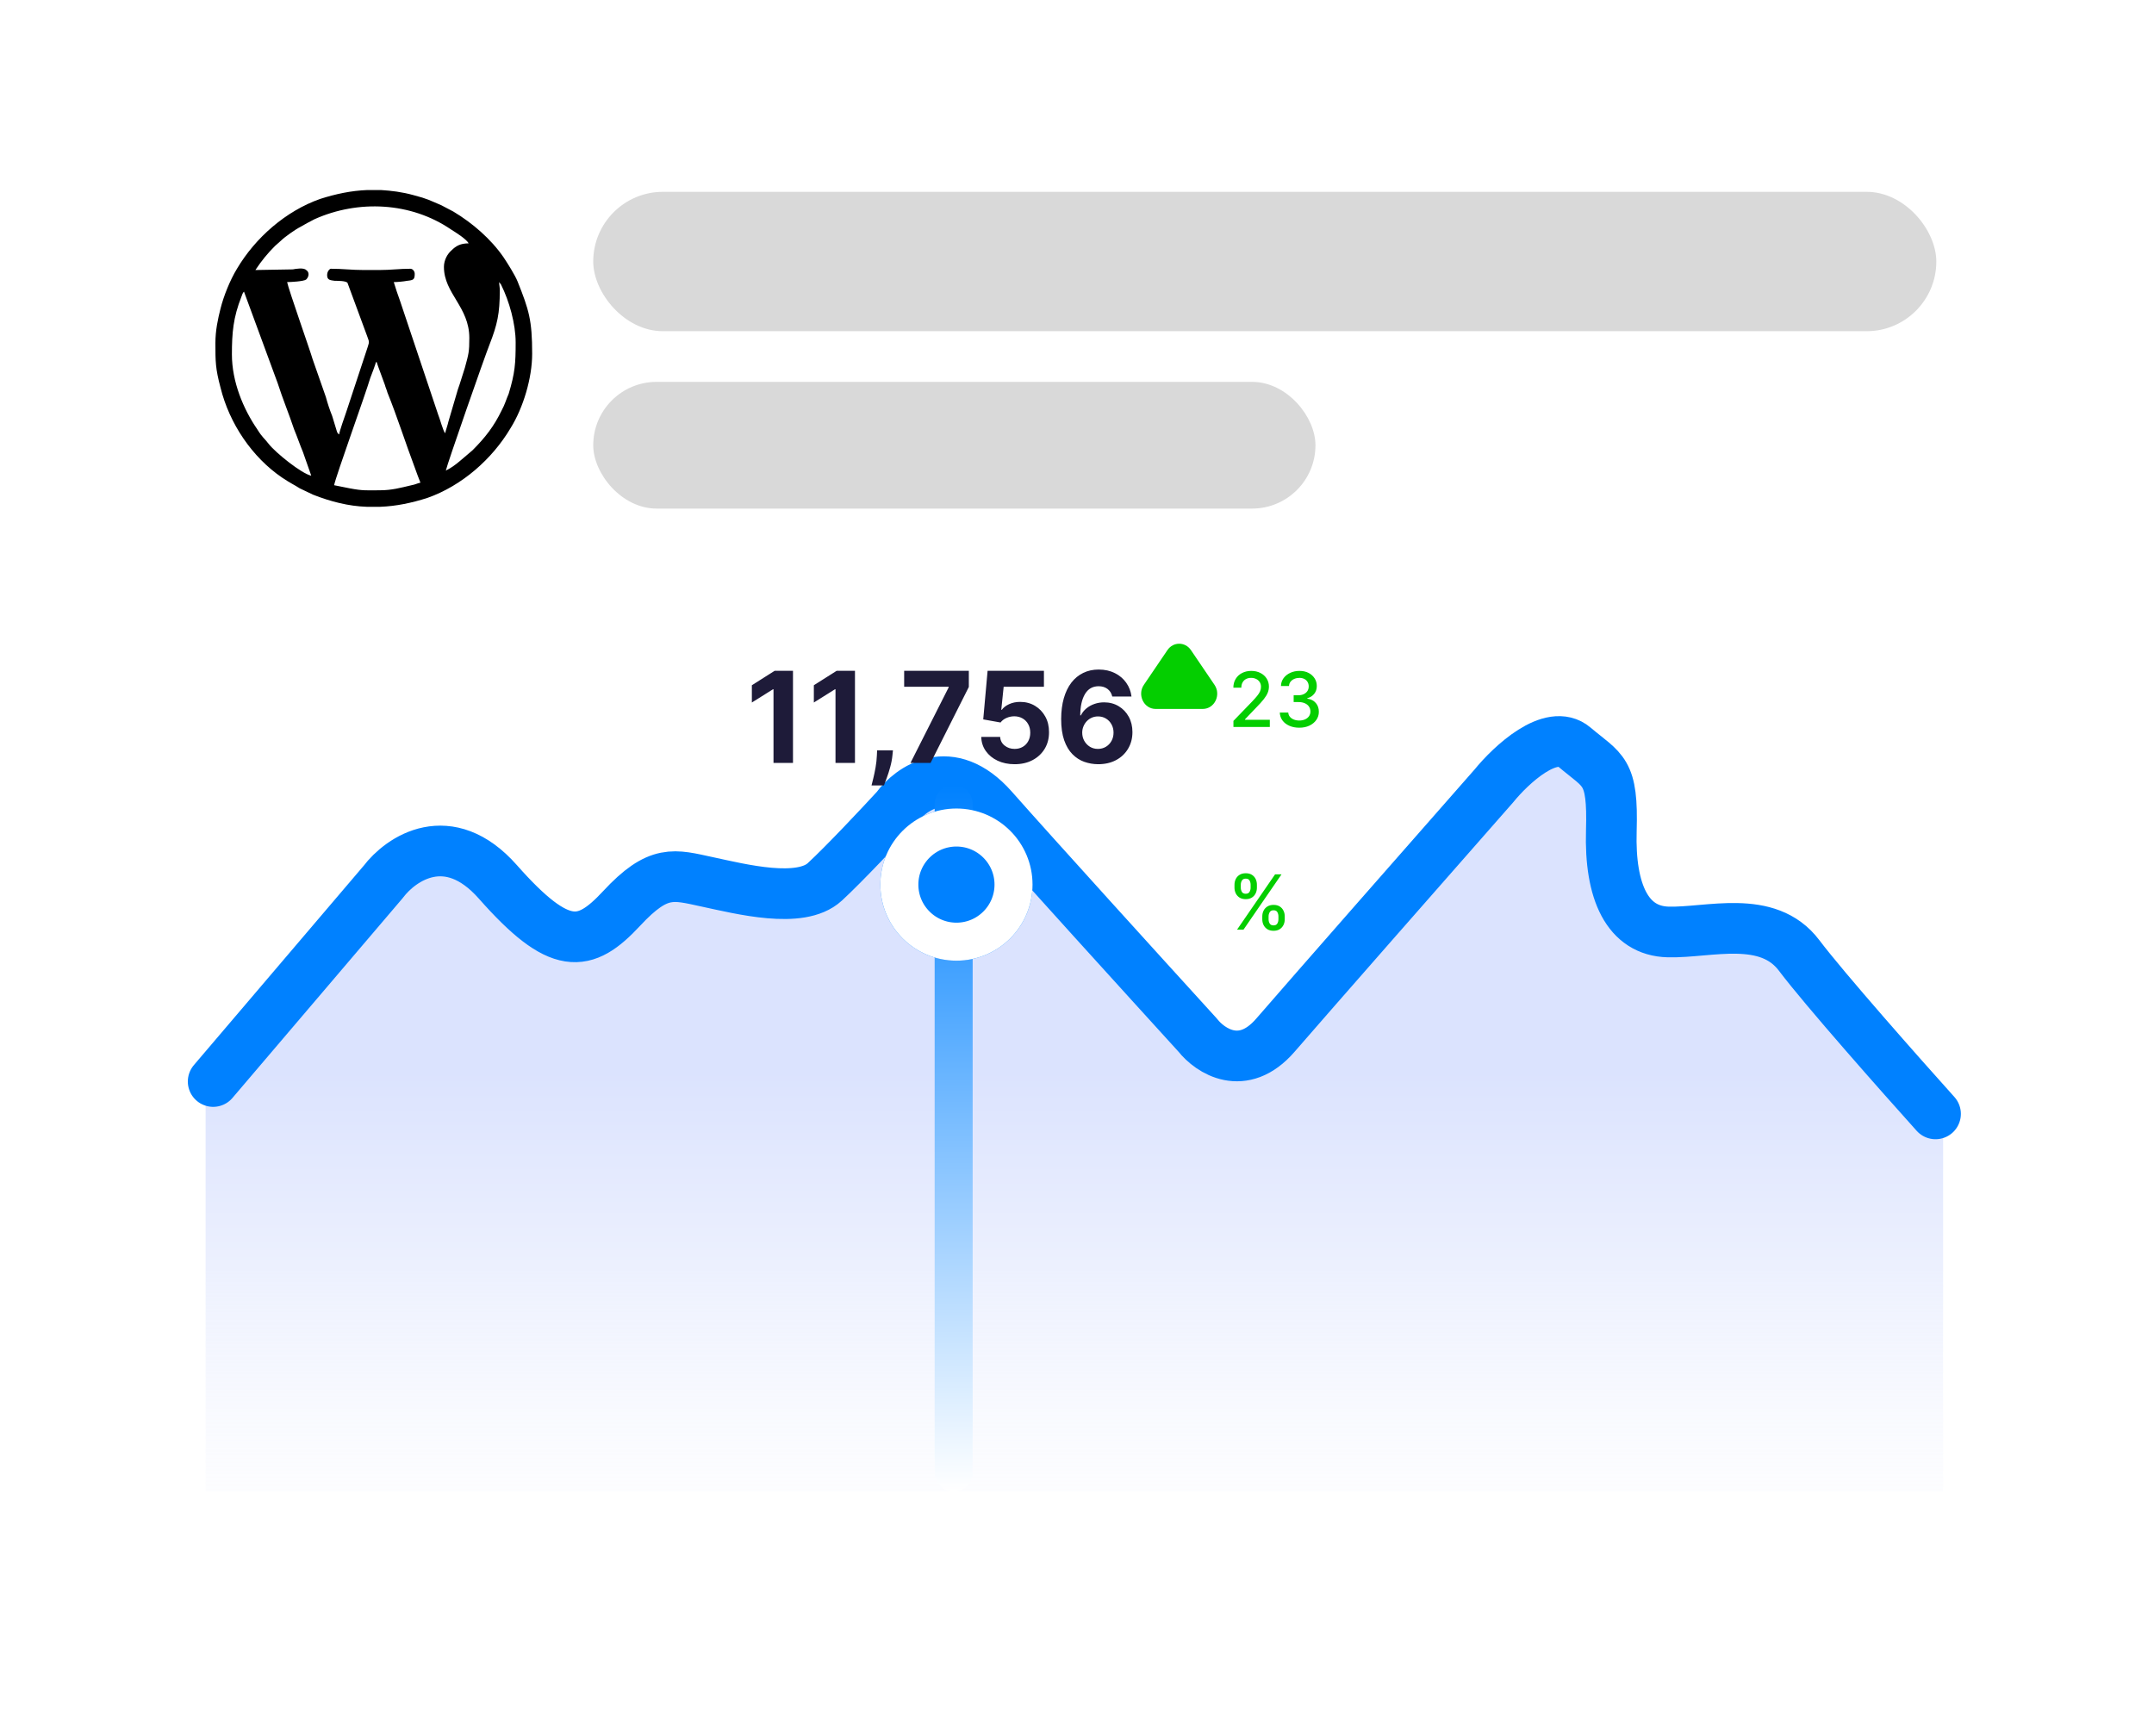 <?xml version="1.0" encoding="UTF-8"?> <svg xmlns="http://www.w3.org/2000/svg" width="170" height="137" viewBox="0 0 170 137" fill="none"><g filter="url(#filter0_d_1267_1645)"><rect x="6" y="4" width="157.604" height="124.424" rx="15" fill="white"></rect></g><path fill-rule="evenodd" clip-rule="evenodd" d="M29.976 38.697C28.974 38.697 28.673 38.748 27.621 38.547L26.369 38.297C26.519 37.545 28.824 31.182 29.224 29.83C29.325 29.579 29.625 28.778 29.675 28.577H29.726C29.776 28.778 30.277 30.08 30.377 30.381C30.427 30.581 30.527 30.782 30.577 30.982C31.329 32.836 32.03 35.04 32.731 36.894C32.882 37.295 33.032 37.745 33.182 38.096C32.932 38.146 32.782 38.246 32.481 38.297C31.629 38.497 30.928 38.697 29.976 38.697ZM28.974 15H30.076C30.878 15.05 31.73 15.15 32.631 15.401C33.784 15.701 33.884 15.802 34.836 16.202L35.788 16.703C37.291 17.605 38.743 18.858 39.745 20.311C40.046 20.762 40.647 21.713 40.848 22.214C41.749 24.469 42 25.27 42 27.926C42 29.83 41.299 32.184 40.297 33.788C38.844 36.242 36.439 38.347 33.733 39.299C32.481 39.699 31.279 39.95 30.026 40H28.924C27.521 39.95 26.118 39.599 24.715 39.048L23.663 38.547C23.112 38.196 23.012 38.196 22.261 37.695C19.906 36.092 18.102 33.437 17.401 30.581C17 29.078 17 28.527 17 27.074C17 26.072 17.2 25.17 17.401 24.369C17.651 23.367 18.152 22.114 18.703 21.212C20.156 18.758 22.561 16.653 25.267 15.701C26.519 15.301 27.721 15.05 28.974 15ZM18.303 27.976C18.303 26.273 18.403 25.07 19.054 23.417C19.104 23.267 19.154 23.116 19.255 23.016L21.91 30.23C22.311 31.483 22.812 32.685 23.212 33.888C23.463 34.489 23.663 35.09 23.914 35.691L24.565 37.545C23.814 37.395 21.759 35.742 21.208 35.04C20.908 34.639 20.707 34.539 20.307 33.888C19.204 32.285 18.303 30.13 18.303 27.976ZM39.395 22.265L39.545 22.465C40.196 23.767 40.697 25.571 40.697 27.024C40.697 28.677 40.647 29.429 40.146 31.082C39.946 31.533 39.846 31.934 39.595 32.385C38.994 33.637 38.293 34.539 37.291 35.541L36.289 36.393C35.938 36.693 35.587 36.944 35.186 37.144C35.287 36.643 38.242 28.176 38.643 27.174C39.245 25.621 39.445 24.77 39.445 22.916C39.445 22.615 39.395 22.515 39.395 22.265ZM35.036 21.062C35.036 23.166 37.04 24.218 37.04 26.673C37.04 27.776 36.99 27.926 36.689 29.028C36.489 29.629 36.339 30.18 36.138 30.732L35.387 33.287C35.337 33.537 35.186 33.938 35.136 34.188C34.986 34.088 34.685 32.936 34.585 32.736L31.579 23.767C31.479 23.517 31.128 22.465 31.078 22.265C31.379 22.265 31.88 22.214 32.13 22.164C32.631 22.114 32.731 22.064 32.731 21.613C32.731 21.413 32.581 21.212 32.381 21.212C31.529 21.212 30.828 21.313 29.926 21.313H28.723C27.771 21.313 27.02 21.212 26.118 21.212C26.018 21.212 25.818 21.413 25.818 21.713C25.818 22.114 26.068 22.114 26.419 22.164C26.669 22.164 27.27 22.164 27.421 22.315L28.974 26.523C29.124 26.974 29.174 26.924 29.024 27.375L27.321 32.535C27.22 32.836 26.77 34.088 26.77 34.289C26.619 34.188 26.619 34.138 26.569 33.988L26.218 32.836C26.018 32.335 25.868 31.884 25.717 31.333C25.367 30.331 25.016 29.329 24.665 28.327C24.515 27.776 22.762 22.816 22.661 22.265C22.912 22.265 23.964 22.214 24.164 22.064C24.415 21.814 24.415 21.463 24.164 21.313C23.964 21.112 23.363 21.212 23.112 21.262L20.156 21.313C20.657 20.561 21.108 20.01 21.709 19.409C21.86 19.259 22.01 19.158 22.16 19.008C22.461 18.707 23.313 18.106 23.713 17.906C24.064 17.705 24.415 17.505 24.816 17.305C28.273 15.752 32.431 15.952 35.587 18.106C35.988 18.357 36.79 18.858 36.99 19.208C36.339 19.208 35.988 19.409 35.637 19.759C35.337 20.01 35.036 20.511 35.036 21.062Z" fill="black"></path><rect x="46.82" y="15.141" width="106" height="11" rx="5.5" fill="#D9D9D9"></rect><rect x="46.82" y="30.141" width="57" height="10" rx="5" fill="#D9D9D9"></rect><g style="mix-blend-mode:multiply" opacity="0.33"><path d="M29.765 69.607L16.227 85.362V117.714H153.356V87.917C150.576 84.852 144.513 78.06 142.5 75.415C139.983 72.108 135.31 73.64 132.075 73.559C128.839 73.479 127.401 70.414 127.545 65.574C127.689 60.734 126.898 60.896 124.597 58.96C122.757 57.411 119.564 60.358 118.198 62.025C113.477 67.349 103.388 78.738 100.799 81.706C98.211 84.674 95.599 82.943 94.616 81.706C90.59 77.323 81.689 67.607 78.295 63.799C74.902 59.992 71.753 62.213 70.602 63.799C69.356 65.144 66.475 68.187 64.922 69.607C62.981 71.381 58.236 70.171 55.576 69.607C52.916 69.042 51.693 68.558 48.745 71.704C45.798 74.85 43.821 75.132 38.896 69.607C34.956 65.187 31.167 67.765 29.765 69.607Z" fill="url(#paint0_linear_1267_1645)"></path></g><path d="M16.824 85.362L30.244 69.607C31.634 67.765 35.39 65.187 39.295 69.607C44.177 75.132 46.137 74.85 49.059 71.704C51.981 68.558 53.193 69.042 55.83 69.607C58.467 70.171 63.171 71.381 65.095 69.607C66.634 68.187 69.49 65.144 70.725 63.799C71.866 62.213 74.987 59.992 78.351 63.799C81.715 67.607 90.538 77.323 94.529 81.706C95.503 82.943 98.093 84.674 100.659 81.706C103.224 78.738 113.226 67.349 117.906 62.025C119.26 60.358 122.424 57.411 124.249 58.96C126.53 60.896 127.313 60.734 127.171 65.574C127.028 70.414 128.454 73.479 131.661 73.559C134.868 73.64 139.501 72.108 141.995 75.415C143.991 78.06 150.001 84.852 152.757 87.917" stroke="#0081FF" stroke-width="4" stroke-linecap="round" stroke-linejoin="round"></path><line x1="75.266" y1="63.46" x2="75.266" y2="116.219" stroke="url(#paint1_linear_1267_1645)" stroke-width="3" stroke-linecap="round"></line><g filter="url(#filter1_d_1267_1645)"><circle cx="75.485" cy="62.82" r="6.005" fill="#0081FF"></circle><circle cx="75.485" cy="62.82" r="4.505" stroke="white" stroke-width="3"></circle></g><path d="M62.585 52.945V60.218H61.047V54.405H61.004L59.339 55.449V54.085L61.139 52.945H62.585ZM67.477 52.945V60.218H65.94V54.405H65.897L64.231 55.449V54.085L66.032 52.945H67.477ZM70.474 59.224L70.434 59.614C70.404 59.927 70.344 60.238 70.257 60.548C70.172 60.861 70.082 61.144 69.987 61.397C69.895 61.651 69.82 61.849 69.763 61.994H68.783C68.819 61.854 68.867 61.659 68.929 61.408C68.99 61.159 69.048 60.88 69.103 60.57C69.157 60.26 69.192 59.944 69.206 59.622L69.224 59.224H70.474ZM71.857 60.218L74.872 54.252V54.203H71.359V52.945H76.463V54.22L73.444 60.218H71.857ZM80.075 60.318C79.573 60.318 79.126 60.225 78.733 60.041C78.342 59.856 78.032 59.602 77.802 59.277C77.573 58.953 77.453 58.581 77.444 58.162H78.935C78.951 58.444 79.07 58.672 79.29 58.847C79.51 59.023 79.772 59.11 80.075 59.11C80.316 59.11 80.529 59.057 80.714 58.95C80.901 58.842 81.047 58.691 81.151 58.499C81.257 58.305 81.311 58.083 81.311 57.832C81.311 57.576 81.256 57.351 81.147 57.157C81.041 56.963 80.893 56.811 80.703 56.703C80.514 56.594 80.297 56.538 80.053 56.536C79.841 56.536 79.633 56.579 79.432 56.667C79.233 56.755 79.078 56.874 78.967 57.026L77.6 56.781L77.944 52.945H82.39V54.203H79.212L79.024 56.024H79.066C79.194 55.844 79.387 55.695 79.645 55.577C79.903 55.459 80.192 55.399 80.512 55.399C80.95 55.399 81.34 55.502 81.683 55.708C82.027 55.914 82.298 56.197 82.497 56.557C82.696 56.914 82.794 57.326 82.791 57.793C82.794 58.283 82.68 58.718 82.451 59.1C82.223 59.478 81.905 59.777 81.495 59.994C81.088 60.21 80.615 60.318 80.075 60.318ZM86.655 60.318C86.281 60.315 85.92 60.252 85.572 60.129C85.226 60.006 84.916 59.806 84.642 59.529C84.367 59.252 84.149 58.885 83.988 58.428C83.83 57.971 83.75 57.41 83.75 56.745C83.753 56.134 83.823 55.589 83.96 55.108C84.1 54.625 84.298 54.216 84.556 53.879C84.817 53.543 85.128 53.288 85.49 53.112C85.853 52.935 86.259 52.846 86.708 52.846C87.194 52.846 87.622 52.941 87.994 53.13C88.366 53.317 88.664 53.572 88.889 53.894C89.116 54.216 89.253 54.577 89.301 54.977H87.784C87.725 54.723 87.601 54.525 87.412 54.38C87.222 54.236 86.988 54.163 86.708 54.163C86.235 54.163 85.875 54.369 85.629 54.781C85.385 55.193 85.261 55.753 85.256 56.461H85.306C85.415 56.246 85.561 56.062 85.746 55.911C85.933 55.757 86.145 55.64 86.382 55.559C86.621 55.476 86.873 55.435 87.138 55.435C87.569 55.435 87.953 55.537 88.289 55.74C88.625 55.941 88.89 56.218 89.084 56.571C89.278 56.924 89.375 57.328 89.375 57.782C89.375 58.275 89.26 58.712 89.031 59.096C88.803 59.48 88.485 59.78 88.076 59.998C87.668 60.213 87.195 60.32 86.655 60.318ZM86.648 59.11C86.885 59.11 87.097 59.053 87.284 58.94C87.471 58.826 87.618 58.672 87.724 58.478C87.831 58.284 87.884 58.066 87.884 57.825C87.884 57.583 87.831 57.367 87.724 57.175C87.62 56.983 87.475 56.83 87.291 56.717C87.106 56.603 86.895 56.546 86.659 56.546C86.481 56.546 86.317 56.579 86.165 56.646C86.016 56.712 85.885 56.804 85.771 56.923C85.66 57.041 85.572 57.178 85.508 57.335C85.444 57.489 85.412 57.653 85.412 57.828C85.412 58.063 85.466 58.277 85.572 58.471C85.681 58.665 85.828 58.82 86.012 58.936C86.199 59.052 86.411 59.11 86.648 59.11Z" fill="#1E1B39"></path><path d="M97.346 57.377V56.899L98.822 55.37C98.98 55.203 99.11 55.058 99.212 54.933C99.316 54.806 99.393 54.686 99.444 54.573C99.495 54.459 99.521 54.338 99.521 54.211C99.521 54.066 99.487 53.941 99.419 53.836C99.35 53.729 99.257 53.647 99.14 53.59C99.022 53.532 98.889 53.503 98.741 53.503C98.585 53.503 98.448 53.535 98.332 53.599C98.216 53.663 98.126 53.753 98.064 53.87C98.001 53.986 97.97 54.122 97.97 54.279H97.341C97.341 54.013 97.402 53.781 97.525 53.582C97.647 53.383 97.814 53.229 98.027 53.12C98.24 53.009 98.483 52.953 98.754 52.953C99.028 52.953 99.269 53.008 99.478 53.117C99.689 53.225 99.853 53.373 99.971 53.561C100.088 53.747 100.147 53.957 100.147 54.191C100.147 54.353 100.117 54.512 100.056 54.666C99.996 54.821 99.892 54.994 99.743 55.184C99.593 55.373 99.386 55.603 99.12 55.872L98.253 56.78V56.812H100.218V57.377H97.346ZM102.544 57.436C102.252 57.436 101.99 57.386 101.76 57.285C101.532 57.184 101.35 57.044 101.217 56.865C101.085 56.685 101.014 56.476 101.004 56.239H101.673C101.681 56.368 101.725 56.48 101.803 56.576C101.882 56.669 101.986 56.742 102.114 56.793C102.242 56.844 102.384 56.87 102.54 56.87C102.712 56.87 102.864 56.84 102.996 56.78C103.13 56.721 103.234 56.637 103.309 56.531C103.385 56.423 103.422 56.299 103.422 56.158C103.422 56.012 103.385 55.883 103.309 55.772C103.235 55.66 103.127 55.572 102.983 55.508C102.841 55.444 102.669 55.412 102.468 55.412H102.099V54.875H102.468C102.63 54.875 102.772 54.846 102.894 54.788C103.017 54.73 103.114 54.649 103.184 54.545C103.253 54.44 103.288 54.317 103.288 54.176C103.288 54.041 103.257 53.924 103.196 53.825C103.137 53.724 103.051 53.645 102.941 53.588C102.831 53.532 102.702 53.503 102.553 53.503C102.411 53.503 102.278 53.529 102.154 53.582C102.032 53.633 101.933 53.707 101.856 53.804C101.779 53.899 101.738 54.013 101.733 54.147H101.096C101.103 53.911 101.172 53.703 101.304 53.524C101.438 53.346 101.614 53.206 101.833 53.105C102.051 53.004 102.294 52.953 102.561 52.953C102.841 52.953 103.083 53.008 103.286 53.117C103.49 53.225 103.648 53.37 103.759 53.55C103.871 53.73 103.926 53.928 103.925 54.142C103.926 54.387 103.858 54.594 103.721 54.764C103.584 54.935 103.402 55.049 103.175 55.108V55.142C103.465 55.186 103.689 55.301 103.848 55.487C104.009 55.673 104.088 55.904 104.087 56.179C104.088 56.419 104.022 56.635 103.887 56.825C103.753 57.015 103.571 57.165 103.339 57.274C103.108 57.382 102.843 57.436 102.544 57.436ZM99.623 72.558V72.328C99.623 72.164 99.657 72.013 99.725 71.877C99.795 71.739 99.896 71.629 100.028 71.546C100.162 71.463 100.323 71.421 100.512 71.421C100.705 71.421 100.867 71.462 100.998 71.544C101.128 71.627 101.227 71.737 101.294 71.875C101.362 72.012 101.396 72.164 101.396 72.328V72.558C101.396 72.723 101.362 72.875 101.294 73.012C101.225 73.149 101.125 73.259 100.993 73.343C100.863 73.425 100.702 73.466 100.512 73.466C100.32 73.466 100.158 73.425 100.026 73.343C99.894 73.259 99.794 73.149 99.725 73.012C99.657 72.875 99.623 72.723 99.623 72.558ZM100.12 72.328V72.558C100.12 72.681 100.149 72.791 100.207 72.891C100.265 72.99 100.367 73.04 100.512 73.04C100.655 73.04 100.755 72.99 100.812 72.891C100.869 72.791 100.897 72.681 100.897 72.558V72.328C100.897 72.206 100.87 72.096 100.814 71.996C100.76 71.897 100.659 71.847 100.512 71.847C100.37 71.847 100.269 71.897 100.209 71.996C100.15 72.096 100.12 72.206 100.12 72.328ZM97.429 70.061V69.831C97.429 69.666 97.463 69.515 97.531 69.377C97.6 69.24 97.701 69.129 97.834 69.047C97.967 68.965 98.128 68.924 98.317 68.924C98.51 68.924 98.672 68.965 98.803 69.047C98.934 69.129 99.032 69.24 99.099 69.377C99.166 69.515 99.199 69.666 99.199 69.831V70.061C99.199 70.226 99.165 70.377 99.097 70.515C99.03 70.652 98.931 70.762 98.799 70.846C98.668 70.928 98.507 70.969 98.317 70.969C98.124 70.969 97.961 70.928 97.829 70.846C97.698 70.762 97.599 70.652 97.531 70.515C97.463 70.377 97.429 70.226 97.429 70.061ZM97.927 69.831V70.061C97.927 70.183 97.956 70.294 98.012 70.394C98.071 70.493 98.172 70.543 98.317 70.543C98.459 70.543 98.559 70.493 98.615 70.394C98.674 70.294 98.703 70.183 98.703 70.061V69.831C98.703 69.709 98.675 69.598 98.62 69.499C98.564 69.399 98.463 69.35 98.317 69.35C98.175 69.35 98.074 69.399 98.015 69.499C97.956 69.598 97.927 69.709 97.927 69.831ZM97.631 73.377L100.631 69.013H101.14L98.14 73.377H97.631Z" fill="#04CE00"></path><path d="M92.138 51.311C92.593 50.641 93.537 50.641 93.992 51.311L95.853 54.054C96.392 54.849 95.853 55.955 94.926 55.955H91.204C90.277 55.955 89.738 54.849 90.277 54.054L92.138 51.311Z" fill="#04CE00"></path><defs><filter id="filter0_d_1267_1645" x="0" y="0" width="169.604" height="136.424" filterUnits="userSpaceOnUse" color-interpolation-filters="sRGB"><feFlood flood-opacity="0" result="BackgroundImageFix"></feFlood><feColorMatrix in="SourceAlpha" type="matrix" values="0 0 0 0 0 0 0 0 0 0 0 0 0 0 0 0 0 0 127 0" result="hardAlpha"></feColorMatrix><feOffset dy="2"></feOffset><feGaussianBlur stdDeviation="3"></feGaussianBlur><feComposite in2="hardAlpha" operator="out"></feComposite><feColorMatrix type="matrix" values="0 0 0 0 0.051 0 0 0 0 0.039 0 0 0 0 0.173 0 0 0 0.15 0"></feColorMatrix><feBlend mode="normal" in2="BackgroundImageFix" result="effect1_dropShadow_1267_1645"></feBlend><feBlend mode="normal" in="SourceGraphic" in2="effect1_dropShadow_1267_1645" result="shape"></feBlend></filter><filter id="filter1_d_1267_1645" x="61.48" y="55.816" width="28.01" height="28.01" filterUnits="userSpaceOnUse" color-interpolation-filters="sRGB"><feFlood flood-opacity="0" result="BackgroundImageFix"></feFlood><feColorMatrix in="SourceAlpha" type="matrix" values="0 0 0 0 0 0 0 0 0 0 0 0 0 0 0 0 0 0 127 0" result="hardAlpha"></feColorMatrix><feOffset dy="7"></feOffset><feGaussianBlur stdDeviation="4"></feGaussianBlur><feComposite in2="hardAlpha" operator="out"></feComposite><feColorMatrix type="matrix" values="0 0 0 0 0.29 0 0 0 0 0.227 0 0 0 0 1 0 0 0 0.13 0"></feColorMatrix><feBlend mode="normal" in2="BackgroundImageFix" result="effect1_dropShadow_1267_1645"></feBlend><feBlend mode="normal" in="SourceGraphic" in2="effect1_dropShadow_1267_1645" result="shape"></feBlend></filter><linearGradient id="paint0_linear_1267_1645" x1="84.791" y1="84.763" x2="84.791" y2="117.714" gradientUnits="userSpaceOnUse"><stop stop-color="#93AAFD"></stop><stop offset="0.467" stop-color="#C6D2FD"></stop><stop offset="1" stop-color="#E5EAFC" stop-opacity="0.31"></stop></linearGradient><linearGradient id="paint1_linear_1267_1645" x1="73.266" y1="61.96" x2="73.266" y2="117.719" gradientUnits="userSpaceOnUse"><stop stop-color="#0081FF"></stop><stop offset="1" stop-color="white"></stop></linearGradient></defs></svg> 